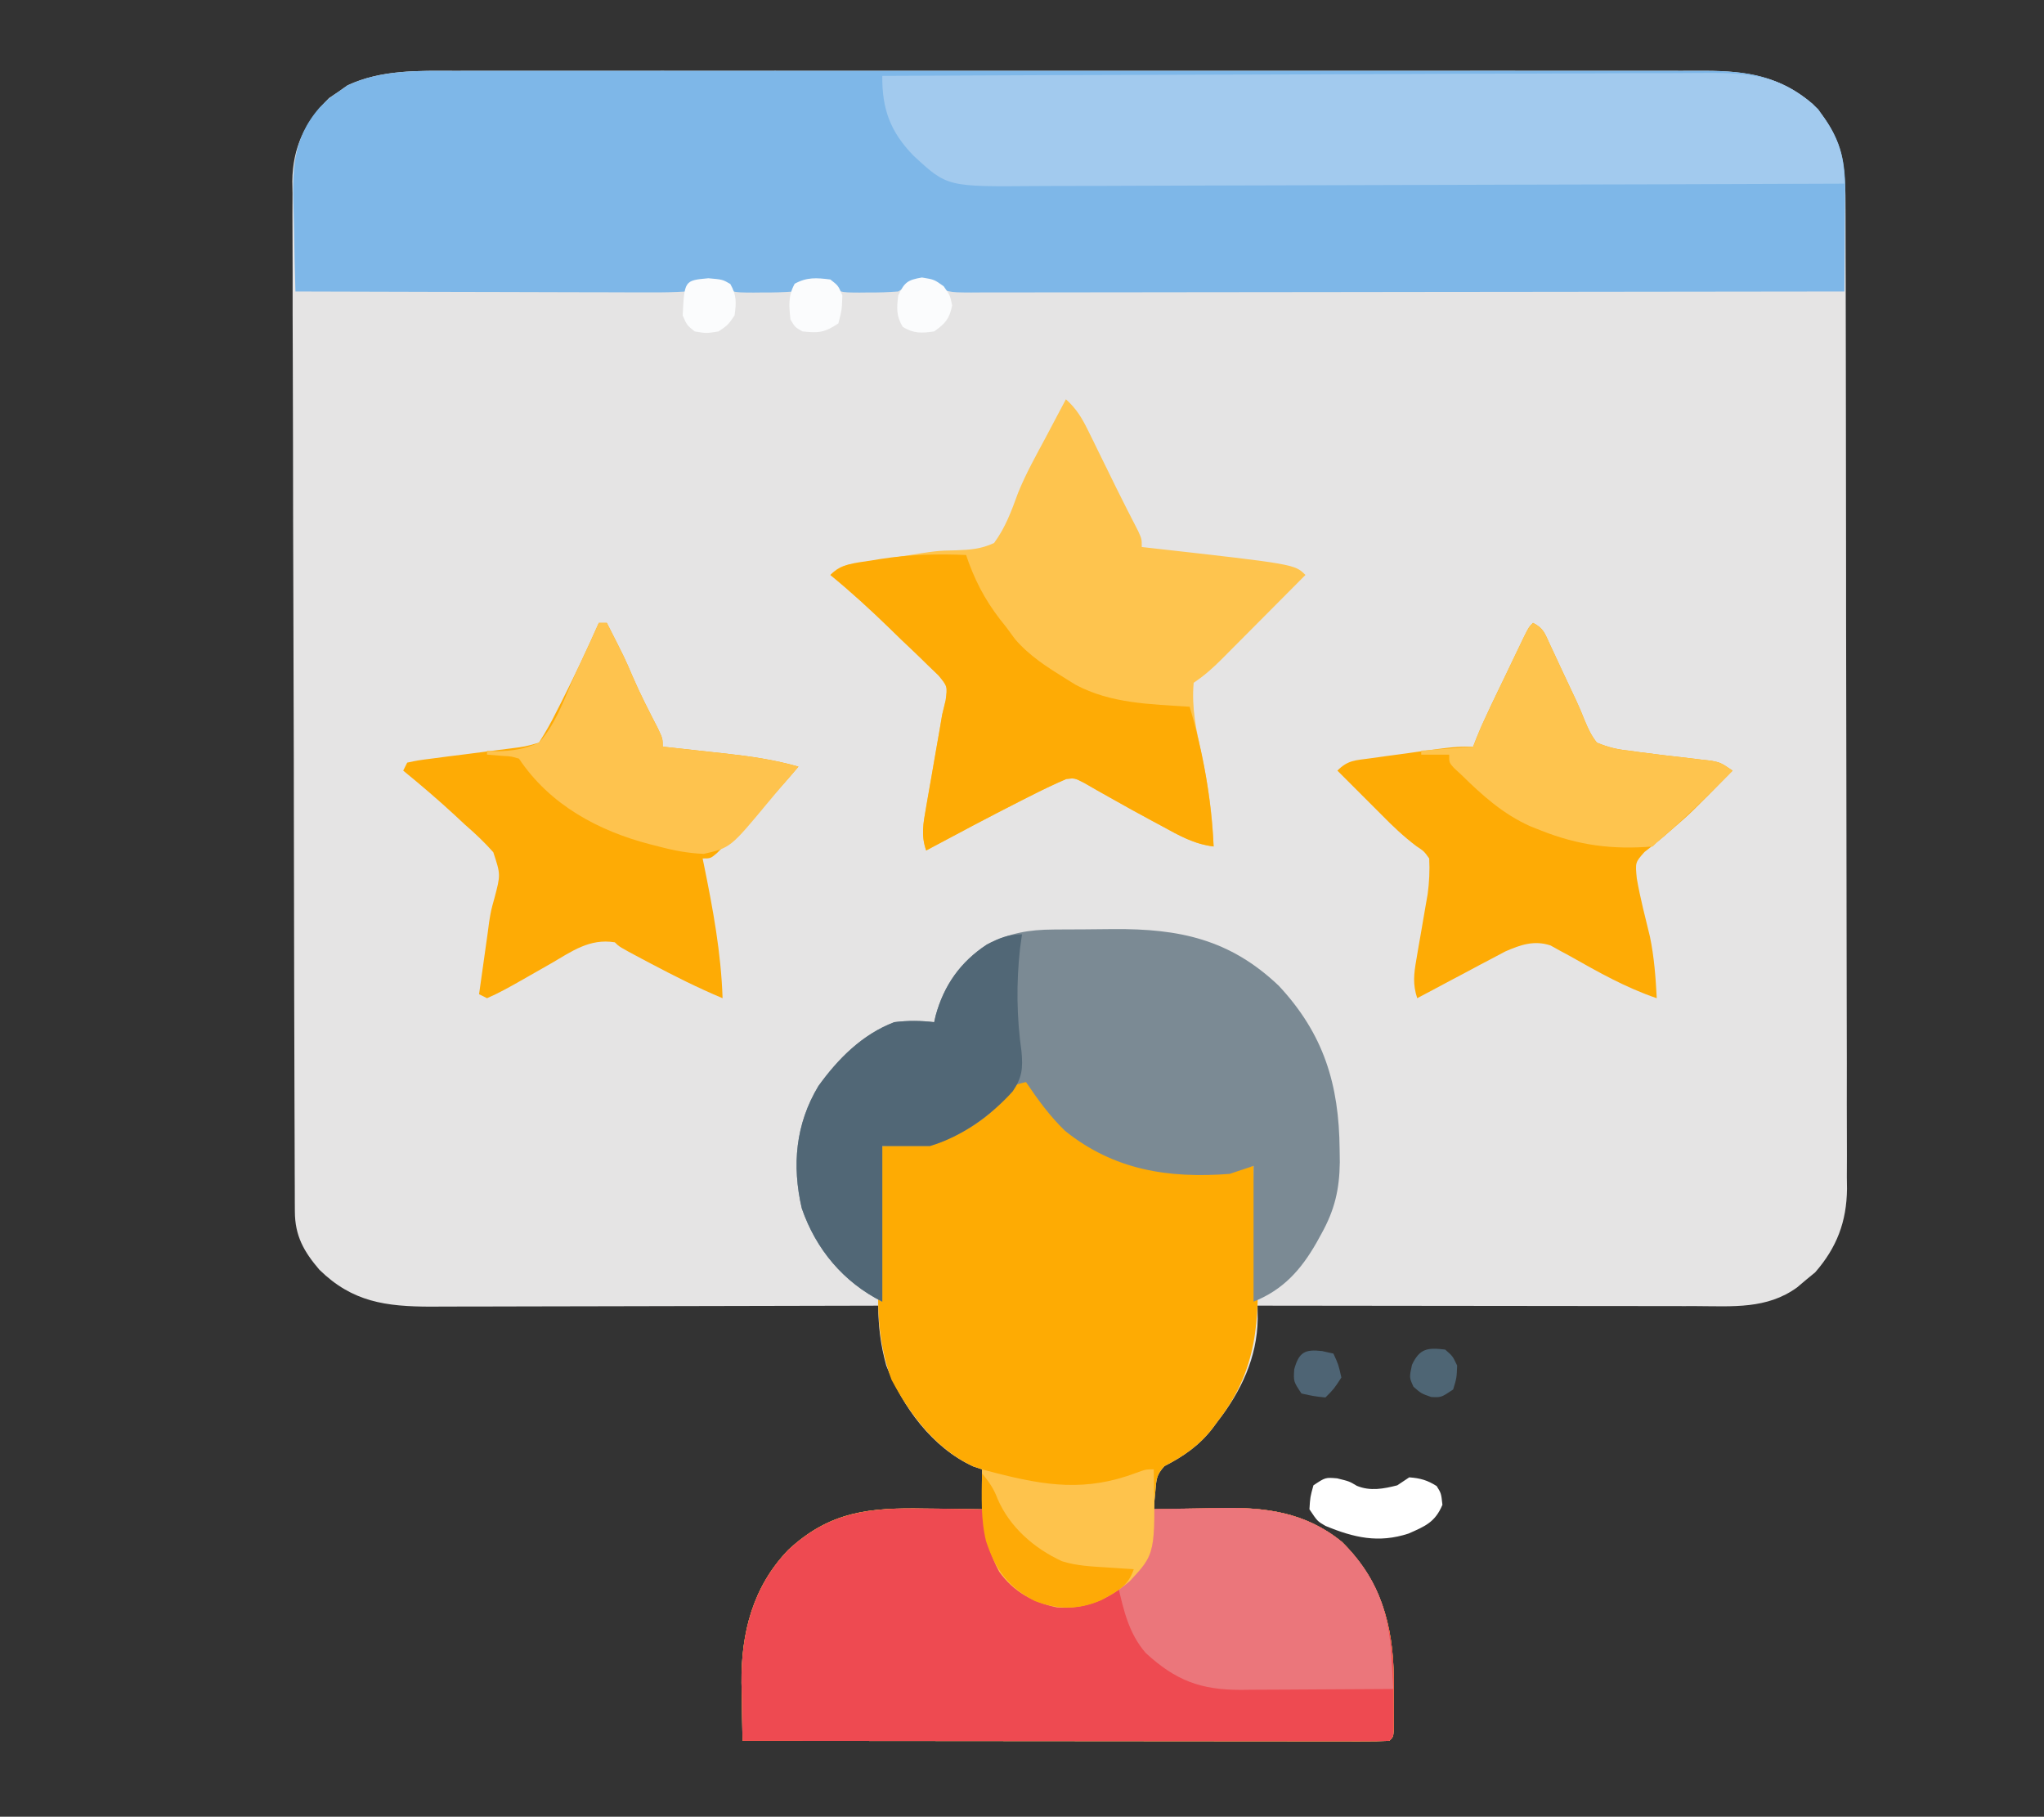 <svg xmlns="http://www.w3.org/2000/svg" width="512" height="455"><rect width="100%" height="100%" fill="#333333" stroke="none"/><path d="M0 0 C1.393 -0.002 2.786 -0.005 4.179 -0.009 C7.983 -0.018 11.788 -0.014 15.592 -0.007 C19.704 -0.003 23.815 -0.01 27.927 -0.015 C35.972 -0.024 44.018 -0.022 52.063 -0.017 C58.602 -0.012 65.141 -0.011 71.68 -0.014 C72.612 -0.014 73.543 -0.014 74.503 -0.015 C76.396 -0.015 78.289 -0.016 80.181 -0.017 C97.916 -0.022 115.65 -0.016 133.385 -0.005 C148.597 0.004 163.809 0.002 179.021 -0.007 C196.697 -0.017 214.372 -0.022 232.047 -0.016 C233.932 -0.015 235.817 -0.014 237.702 -0.014 C239.094 -0.013 239.094 -0.013 240.513 -0.013 C247.044 -0.011 253.575 -0.014 260.106 -0.019 C268.065 -0.024 276.025 -0.023 283.984 -0.012 C288.044 -0.007 292.103 -0.005 296.163 -0.011 C299.881 -0.017 303.599 -0.014 307.317 -0.003 C309.295 -0 311.273 -0.007 313.251 -0.014 C323.81 0.033 331.774 1.303 340.057 8.254 C347.138 15.833 348.356 22.909 348.332 33.007 C348.337 34.091 348.342 35.175 348.347 36.292 C348.362 39.926 348.363 43.56 348.364 47.194 C348.371 49.8 348.38 52.405 348.389 55.01 C348.412 62.089 348.42 69.168 348.425 76.246 C348.428 80.669 348.435 85.092 348.442 89.514 C348.461 101.768 348.478 114.021 348.481 126.275 C348.481 127.059 348.481 127.842 348.481 128.65 C348.482 130.238 348.482 131.827 348.482 133.415 C348.483 134.204 348.483 134.992 348.483 135.805 C348.483 136.989 348.483 136.989 348.484 138.197 C348.487 150.987 348.514 163.777 348.551 176.567 C348.59 189.71 348.609 202.852 348.609 215.994 C348.61 223.369 348.618 230.743 348.647 238.118 C348.674 245.055 348.676 251.992 348.66 258.93 C348.658 261.474 348.664 264.017 348.68 266.561 C348.701 270.039 348.69 273.515 348.672 276.993 C348.685 277.995 348.699 278.997 348.712 280.029 C348.615 288.228 346.156 294.701 340.741 300.91 C340 301.519 339.259 302.127 338.495 302.754 C337.751 303.383 337.007 304.012 336.241 304.66 C328.679 310.179 320.066 309.397 311.064 309.367 C309.277 309.368 309.277 309.368 307.455 309.368 C304.207 309.367 300.96 309.362 297.712 309.355 C294.312 309.349 290.911 309.349 287.511 309.347 C281.079 309.344 274.648 309.336 268.217 309.326 C260.891 309.315 253.566 309.309 246.241 309.304 C231.18 309.294 216.119 309.276 201.057 309.254 C201.078 310.887 201.078 310.887 201.099 312.553 C200.991 322.212 196.898 330.76 191.057 338.254 C190.633 338.829 190.209 339.404 189.772 339.996 C186.464 344.272 182.519 346.99 177.745 349.441 C175.652 351.69 175.723 352.854 175.452 355.867 C175.374 356.686 175.297 357.505 175.217 358.349 C175.164 358.978 175.112 359.606 175.057 360.254 C175.909 360.233 176.76 360.212 177.637 360.19 C180.848 360.122 184.059 360.072 187.271 360.034 C188.651 360.014 190.031 359.987 191.41 359.952 C202.966 359.667 213.013 360.933 222.21 368.43 C231.899 377.996 234.995 389.1 235.19 402.375 C235.193 404.147 235.19 405.919 235.182 407.691 C235.186 408.601 235.19 409.51 235.194 410.447 C235.192 411.742 235.192 411.742 235.19 413.063 C235.189 413.844 235.188 414.626 235.187 415.431 C235.057 417.254 235.057 417.254 234.057 418.254 C231.969 418.351 229.878 418.376 227.787 418.374 C227.125 418.375 226.462 418.376 225.78 418.377 C223.544 418.378 221.309 418.373 219.073 418.367 C217.477 418.367 215.88 418.367 214.284 418.368 C209.937 418.368 205.59 418.362 201.244 418.355 C196.706 418.349 192.168 418.349 187.63 418.347 C179.031 418.344 170.432 418.336 161.833 418.326 C152.046 418.315 142.259 418.309 132.472 418.304 C112.334 418.294 92.196 418.276 72.057 418.254 C71.969 414.483 71.917 410.713 71.87 406.941 C71.845 405.889 71.82 404.836 71.794 403.752 C71.678 391.218 74.631 379.657 83.495 370.441 C93.919 360.735 103.9 359.809 117.62 360.066 C119.024 360.082 120.429 360.095 121.833 360.107 C125.241 360.143 128.649 360.192 132.057 360.254 C132.057 356.954 132.057 353.654 132.057 350.254 C131.354 350.023 130.65 349.792 129.925 349.555 C119.533 344.84 112.121 334.57 108.057 324.254 C106.661 319.192 106.057 314.497 106.057 309.254 C105.136 309.257 105.136 309.257 104.196 309.26 C89.213 309.304 74.229 309.337 59.246 309.358 C52 309.368 44.755 309.382 37.509 309.405 C31.19 309.425 24.87 309.438 18.551 309.442 C15.209 309.445 11.866 309.452 8.523 309.465 C4.782 309.48 1.041 309.482 -2.7 309.481 C-3.795 309.488 -4.891 309.495 -6.02 309.503 C-17.317 309.473 -25.67 308.363 -33.943 300.254 C-37.853 295.69 -40.061 291.745 -40.082 285.68 C-40.091 284.265 -40.091 284.265 -40.1 282.82 C-40.101 281.782 -40.102 280.743 -40.103 279.672 C-40.108 278.57 -40.113 277.468 -40.119 276.332 C-40.134 272.62 -40.143 268.908 -40.151 265.195 C-40.158 263.217 -40.165 261.239 -40.173 259.261 C-40.206 250.605 -40.228 241.95 -40.246 233.294 C-40.251 231.04 -40.256 228.785 -40.261 226.531 C-40.292 212.529 -40.319 198.526 -40.336 184.524 C-40.339 181.28 -40.343 178.037 -40.348 174.793 C-40.349 173.987 -40.35 173.181 -40.351 172.35 C-40.368 159.298 -40.409 146.246 -40.46 133.194 C-40.511 119.789 -40.54 106.385 -40.548 92.981 C-40.552 85.456 -40.567 77.932 -40.607 70.408 C-40.642 63.998 -40.656 57.588 -40.643 51.178 C-40.637 47.91 -40.644 44.643 -40.671 41.374 C-40.699 37.824 -40.689 34.275 -40.671 30.725 C-40.688 29.701 -40.704 28.678 -40.722 27.624 C-40.61 19.084 -37.534 12.869 -31.521 6.816 C-30.752 6.301 -29.984 5.785 -29.193 5.254 C-28.435 4.718 -27.677 4.181 -26.896 3.629 C-18.428 -0.314 -9.158 -0.032 0 0 Z " fill="#E5E4E4" transform="translate(113.943,17.746)"></path><path d="M0 0 C1.393 -0.002 2.786 -0.005 4.179 -0.009 C7.983 -0.018 11.788 -0.014 15.592 -0.007 C19.704 -0.003 23.815 -0.01 27.927 -0.015 C35.972 -0.024 44.018 -0.022 52.063 -0.017 C58.602 -0.012 65.141 -0.011 71.68 -0.014 C72.612 -0.014 73.543 -0.014 74.503 -0.015 C76.396 -0.015 78.289 -0.016 80.181 -0.017 C97.916 -0.022 115.65 -0.016 133.385 -0.005 C148.597 0.004 163.809 0.002 179.021 -0.007 C196.697 -0.017 214.372 -0.022 232.047 -0.016 C233.932 -0.015 235.817 -0.014 237.702 -0.014 C239.094 -0.013 239.094 -0.013 240.513 -0.013 C247.044 -0.011 253.575 -0.014 260.106 -0.019 C268.065 -0.024 276.025 -0.023 283.984 -0.012 C288.044 -0.007 292.103 -0.005 296.163 -0.011 C299.881 -0.017 303.599 -0.014 307.317 -0.003 C309.295 -0 311.273 -0.007 313.251 -0.014 C323.81 0.033 331.774 1.303 340.057 8.254 C346.188 14.816 348.387 21.065 348.253 30.059 C348.249 31.145 348.249 31.145 348.244 32.253 C348.233 34.545 348.208 36.837 348.182 39.129 C348.172 40.691 348.163 42.254 348.155 43.816 C348.133 47.629 348.099 51.441 348.057 55.254 C319.445 55.3 290.832 55.335 262.22 55.356 C258.844 55.359 255.468 55.361 252.092 55.364 C251.084 55.365 251.084 55.365 250.055 55.365 C239.164 55.374 228.274 55.39 217.383 55.408 C206.213 55.427 195.042 55.438 183.872 55.442 C177.596 55.445 171.32 55.451 165.044 55.465 C159.142 55.479 153.239 55.483 147.337 55.48 C145.166 55.481 142.995 55.485 140.825 55.492 C137.87 55.502 134.915 55.5 131.96 55.494 C131.093 55.5 130.227 55.506 129.334 55.512 C123.4 55.482 123.4 55.482 120.057 53.254 C115.983 52.914 114.527 52.941 111.057 55.254 C108.491 55.449 106.058 55.533 103.495 55.504 C102.81 55.512 102.125 55.519 101.419 55.527 C96.311 55.507 96.311 55.507 94.057 53.254 C90.557 52.921 90.557 52.921 87.057 53.254 C86.067 54.244 86.067 54.244 85.057 55.254 C82.348 55.452 79.764 55.532 77.057 55.504 C75.951 55.516 75.951 55.516 74.823 55.527 C69.311 55.507 69.311 55.507 67.057 53.254 C63.557 52.921 63.557 52.921 60.057 53.254 C59.067 54.244 59.067 54.244 58.057 55.254 C54.953 55.442 51.939 55.506 48.834 55.481 C47.878 55.481 46.922 55.482 45.937 55.482 C42.766 55.481 39.595 55.465 36.425 55.449 C34.23 55.446 32.036 55.443 29.842 55.441 C24.058 55.433 18.275 55.413 12.491 55.391 C6.593 55.371 0.694 55.362 -5.204 55.352 C-16.784 55.33 -28.363 55.296 -39.943 55.254 C-40.092 50.31 -40.2 45.368 -40.272 40.422 C-40.302 38.744 -40.343 37.067 -40.395 35.389 C-40.701 25.315 -40.917 17.296 -33.943 9.254 C-31.521 6.816 -31.521 6.816 -29.193 5.254 C-28.435 4.718 -27.677 4.181 -26.896 3.629 C-18.428 -0.314 -9.158 -0.032 0 0 Z " fill="#7EB7E8" transform="translate(113.943,17.746)"></path><path d="M0 0 C3.691 1.23 4.406 2.592 6.688 5.688 C13.674 14.605 22.572 20.391 33.75 22.812 C35.164 22.915 36.582 22.97 38 23 C39.194 23.027 40.387 23.054 41.617 23.082 C47.532 23.16 53.162 23.034 59 22 C59.244 27.743 59.459 33.485 59.647 39.23 C59.715 41.179 59.791 43.127 59.875 45.075 C60.539 60.678 59.988 73.184 50 86 C49.576 86.575 49.152 87.15 48.715 87.742 C45.407 92.018 41.462 94.736 36.688 97.188 C34.594 99.436 34.666 100.6 34.395 103.613 C34.317 104.432 34.239 105.251 34.159 106.095 C34.107 106.724 34.054 107.352 34 108 C34.851 107.979 35.702 107.958 36.579 107.937 C39.791 107.868 43.001 107.818 46.213 107.78 C47.593 107.76 48.973 107.733 50.353 107.698 C61.908 107.413 71.956 108.679 81.152 116.176 C90.842 125.742 93.937 136.846 94.133 150.121 C94.135 151.893 94.133 153.665 94.125 155.438 C94.129 156.347 94.133 157.256 94.137 158.193 C94.135 159.488 94.135 159.488 94.133 160.809 C94.132 161.59 94.131 162.372 94.129 163.177 C94 165 94 165 93 166 C90.912 166.097 88.82 166.122 86.73 166.12 C86.067 166.121 85.405 166.122 84.722 166.123 C82.487 166.125 80.251 166.119 78.015 166.114 C76.419 166.113 74.823 166.113 73.227 166.114 C68.88 166.114 64.533 166.108 60.186 166.101 C55.648 166.095 51.111 166.095 46.573 166.093 C37.974 166.09 29.375 166.082 20.776 166.072 C10.989 166.061 1.202 166.055 -8.585 166.05 C-28.723 166.04 -48.862 166.022 -69 166 C-69.088 162.229 -69.141 158.459 -69.188 154.688 C-69.213 153.635 -69.238 152.582 -69.264 151.498 C-69.379 138.964 -66.426 127.403 -57.562 118.188 C-47.139 108.481 -37.158 107.555 -23.438 107.812 C-22.033 107.828 -20.629 107.841 -19.225 107.854 C-15.816 107.889 -12.408 107.938 -9 108 C-9 104.7 -9 101.4 -9 98 C-9.704 97.769 -10.408 97.539 -11.133 97.301 C-20.446 93.076 -27.048 84.318 -31.695 75.531 C-34.743 67.283 -35.286 59.017 -34.977 50.301 C-34.939 48.859 -34.939 48.859 -34.901 47.388 C-34.82 44.363 -34.723 41.338 -34.625 38.312 C-34.567 36.243 -34.509 34.173 -34.453 32.104 C-34.314 27.069 -34.161 22.034 -34 17 C-33.195 16.953 -32.389 16.906 -31.56 16.858 C-29.96 16.749 -29.96 16.749 -28.328 16.637 C-27.275 16.569 -26.222 16.502 -25.138 16.432 C-16.087 15.185 -7.396 8.905 -1.5 2.125 C-1.005 1.424 -0.51 0.723 0 0 Z " fill="#FEAB03" transform="translate(255,270)"></path><path d="M0 0 C1.452 0.015 2.905 0.029 4.357 0.041 C7.884 0.074 11.411 0.125 14.938 0.188 C15.064 0.937 15.19 1.686 15.32 2.458 C15.492 3.443 15.663 4.429 15.84 5.445 C16.007 6.421 16.175 7.397 16.347 8.403 C17.367 13.217 18.883 16.505 22.812 19.723 C28.6 23.433 34.179 24.516 40.938 23.188 C46.491 20.972 51.699 17.903 54.25 12.287 C55.057 9.824 55.305 7.534 55.527 4.953 C55.607 4.059 55.687 3.165 55.769 2.243 C55.825 1.565 55.88 0.886 55.938 0.188 C60.151 0.087 64.364 0.015 68.578 -0.032 C70.006 -0.052 71.435 -0.079 72.863 -0.114 C84.449 -0.391 94.776 0.77 104.09 8.363 C113.779 17.93 116.875 29.033 117.07 42.309 C117.073 44.081 117.07 45.853 117.062 47.625 C117.066 48.534 117.07 49.444 117.074 50.381 C117.072 51.675 117.072 51.675 117.07 52.996 C117.069 53.778 117.068 54.56 117.067 55.365 C116.938 57.188 116.938 57.188 115.938 58.188 C113.849 58.284 111.758 58.309 109.667 58.308 C108.674 58.309 108.674 58.309 107.66 58.31 C105.424 58.312 103.189 58.306 100.953 58.301 C99.357 58.301 97.761 58.301 96.164 58.301 C91.817 58.302 87.471 58.296 83.124 58.289 C78.586 58.283 74.048 58.282 69.51 58.281 C60.911 58.278 52.312 58.27 43.714 58.26 C33.926 58.248 24.139 58.243 14.352 58.238 C-5.786 58.227 -25.924 58.21 -46.062 58.188 C-46.151 54.417 -46.203 50.646 -46.25 46.875 C-46.275 45.822 -46.3 44.77 -46.326 43.686 C-46.442 31.152 -43.489 19.591 -34.625 10.375 C-24.052 0.53 -13.787 -0.25 0 0 Z " fill="#EE4A51" transform="translate(232.062,377.812)"></path><path d="M0 0 C0.789 -0.006 1.577 -0.011 2.39 -0.017 C4.063 -0.027 5.737 -0.033 7.41 -0.037 C9.932 -0.047 12.453 -0.078 14.975 -0.109 C31.4 -0.22 44.057 2.393 56.348 14.078 C67.632 26.168 71.457 38.812 71.598 55.078 C71.612 56.136 71.627 57.193 71.642 58.283 C71.553 65.123 70.356 70.227 67.035 76.203 C66.636 76.926 66.237 77.649 65.826 78.394 C61.906 85.265 57.425 90.247 50.035 93.203 C50.035 81.983 50.035 70.763 50.035 59.203 C48.055 59.863 46.075 60.523 44.035 61.203 C28.762 62.369 15.097 60.285 2.832 50.434 C-0.986 46.757 -4.011 42.59 -6.965 38.203 C-10.267 38.996 -10.267 38.996 -12.402 42.328 C-17.043 48 -24.063 51.902 -30.965 54.203 C-34.925 54.203 -38.885 54.203 -42.965 54.203 C-42.965 67.073 -42.965 79.943 -42.965 93.203 C-52.669 88.351 -59.595 80.09 -63.133 69.809 C-65.62 59.032 -64.683 48.728 -58.965 39.203 C-54.024 32.346 -47.979 26.268 -39.965 23.203 C-36.558 22.774 -33.372 22.812 -29.965 23.203 C-29.779 22.385 -29.779 22.385 -29.59 21.551 C-27.526 14.003 -23.409 8.074 -16.77 3.785 C-11.051 0.863 -6.313 0.035 0 0 Z " fill="#7B8A94" transform="translate(263.965,232.797)"></path><path d="M0 0 C28.772 -0.14 57.545 -0.246 86.317 -0.311 C99.677 -0.342 113.037 -0.384 126.397 -0.453 C138.043 -0.512 149.688 -0.551 161.334 -0.565 C167.499 -0.572 173.664 -0.591 179.829 -0.634 C185.636 -0.675 191.441 -0.688 197.248 -0.679 C199.375 -0.68 201.503 -0.692 203.631 -0.715 C216.171 -0.844 224.974 -0.755 234.438 8.344 C239 14.639 241.098 19.116 241 27 C212.358 27.117 183.716 27.205 155.074 27.259 C141.774 27.285 128.475 27.32 115.176 27.377 C103.583 27.427 91.99 27.459 80.397 27.47 C74.26 27.477 68.123 27.492 61.986 27.529 C56.206 27.563 50.426 27.573 44.646 27.566 C42.528 27.567 40.41 27.577 38.292 27.596 C16.273 27.786 16.273 27.786 7.891 20.054 C1.995 14.034 -0.074 8.3 0 0 Z " fill="#A2CAEE" transform="translate(221,19)"></path><path d="M0 0 C2.59 2.321 3.996 4.642 5.523 7.754 C6.22 9.161 6.22 9.161 6.93 10.596 C7.407 11.575 7.884 12.554 8.375 13.562 C8.844 14.514 9.313 15.466 9.797 16.447 C10.736 18.353 11.672 20.26 12.604 22.168 C14.397 25.806 16.246 29.415 18.104 33.019 C19 35 19 35 19 37 C20.079 37.121 20.079 37.121 21.18 37.244 C57.297 41.297 57.297 41.297 60 44 C56.498 47.527 52.992 51.051 49.484 54.571 C48.291 55.769 47.099 56.968 45.907 58.168 C44.195 59.893 42.478 61.615 40.762 63.336 C39.965 64.141 39.965 64.141 39.152 64.962 C36.857 67.256 34.711 69.193 32 71 C31.46 77.156 32.599 82.699 33.938 88.688 C35.599 96.487 36.709 104.015 37 112 C32.072 111.403 28.282 109.22 24 106.875 C22.882 106.276 22.882 106.276 21.741 105.665 C18.183 103.753 14.648 101.809 11.137 99.812 C9.429 98.853 9.429 98.853 7.688 97.875 C6.177 97.005 6.177 97.005 4.637 96.117 C2.184 94.85 2.184 94.85 0.094 95.102 C-3.06 96.455 -6.132 97.942 -9.188 99.5 C-9.877 99.848 -10.567 100.196 -11.277 100.555 C-19.242 104.594 -27.125 108.79 -35 113 C-36.339 109.221 -35.721 106.19 -35.039 102.293 C-34.929 101.649 -34.819 101.006 -34.706 100.343 C-34.353 98.289 -33.989 96.239 -33.625 94.188 C-33.27 92.147 -32.918 90.106 -32.566 88.065 C-32.244 86.204 -31.916 84.345 -31.588 82.485 C-31.394 81.335 -31.2 80.185 -31 79 C-30.712 77.813 -30.425 76.625 -30.128 75.402 C-29.662 71.903 -29.662 71.903 -31.903 69.173 C-32.833 68.278 -33.764 67.383 -34.723 66.461 C-35.22 65.972 -35.718 65.483 -36.231 64.98 C-37.824 63.425 -39.442 61.901 -41.062 60.375 C-42.126 59.343 -43.188 58.309 -44.248 57.273 C-49.013 52.649 -53.866 48.21 -59 44 C-56.529 41.529 -55.245 41.52 -51.828 41 C-50.252 40.756 -50.252 40.756 -48.644 40.507 C-47.524 40.339 -46.404 40.172 -45.25 40 C-44.116 39.815 -42.982 39.631 -41.813 39.441 C-32.291 37.918 -32.291 37.918 -27.477 37.824 C-23.875 37.687 -21.28 37.503 -18 36 C-15.133 32.11 -13.622 27.924 -11.982 23.435 C-10.045 18.633 -7.506 14.121 -5.062 9.562 C-4.095 7.731 -3.127 5.899 -2.16 4.066 C-1.441 2.711 -0.721 1.355 0 0 Z " fill="#FEC44E" transform="translate(267,100)"></path><path d="M0 0 C0.66 0 1.32 0 2 0 C6.536 8.911 6.536 8.911 8.438 13.375 C10.358 17.832 12.569 22.114 14.793 26.426 C16 29 16 29 16 31 C17.119 31.121 17.119 31.121 18.26 31.244 C21.674 31.615 25.087 31.995 28.5 32.375 C30.26 32.564 30.26 32.564 32.055 32.758 C38.196 33.448 44.053 34.307 50 36 C45.485 41.402 40.725 46.458 35.75 51.438 C35.031 52.169 34.311 52.901 33.57 53.654 C32.882 54.345 32.194 55.035 31.484 55.746 C30.863 56.372 30.241 56.998 29.601 57.642 C28 59 28 59 26 59 C26.174 59.844 26.174 59.844 26.351 60.706 C28.616 71.811 30.618 82.646 31 94 C24.824 91.417 18.913 88.442 13 85.312 C12.234 84.908 11.467 84.503 10.678 84.086 C5.131 81.131 5.131 81.131 4 80 C-2.302 78.98 -6.767 82.261 -12 85.312 C-13.75 86.309 -15.499 87.306 -17.25 88.301 C-18.07 88.768 -18.89 89.236 -19.734 89.717 C-22.452 91.256 -25.132 92.759 -28 94 C-28.66 93.67 -29.32 93.34 -30 93 C-29.544 89.75 -29.085 86.5 -28.625 83.25 C-28.499 82.349 -28.372 81.448 -28.242 80.52 C-28.113 79.611 -27.984 78.702 -27.852 77.766 C-27.729 76.827 -27.606 75.889 -27.479 74.922 C-27 72 -27 72 -26.153 68.951 C-24.588 63.045 -24.588 63.045 -26.432 57.447 C-28.647 54.935 -30.97 52.756 -33.5 50.562 C-34.726 49.419 -34.726 49.419 -35.977 48.252 C-40.192 44.352 -44.553 40.631 -49 37 C-48.67 36.34 -48.34 35.68 -48 35 C-45.288 34.422 -45.288 34.422 -41.699 33.965 C-40.412 33.795 -39.125 33.626 -37.799 33.451 C-36.428 33.28 -35.058 33.108 -33.688 32.938 C-31.024 32.596 -28.362 32.249 -25.699 31.902 C-24.512 31.753 -23.324 31.603 -22.1 31.449 C-18.479 30.989 -18.479 30.989 -15 30 C-13.354 27.427 -11.974 24.973 -10.625 22.25 C-10.236 21.49 -9.847 20.729 -9.446 19.946 C-6.114 13.383 -2.984 6.728 0 0 Z " fill="#FEAB05" transform="translate(150,156)"></path><path d="M0 0 C2.677 1.338 2.988 2.712 4.242 5.41 C4.882 6.772 4.882 6.772 5.535 8.162 C5.977 9.119 6.419 10.076 6.875 11.062 C8.174 13.844 9.475 16.624 10.796 19.395 C11.557 21.041 12.275 22.708 12.931 24.398 C13.795 26.497 14.599 28.214 16 30 C18.986 31.196 20.891 31.663 24 32 C24.908 32.126 25.817 32.253 26.752 32.383 C30.812 32.93 34.881 33.394 38.951 33.855 C39.943 33.975 40.935 34.095 41.957 34.219 C42.854 34.321 43.751 34.424 44.675 34.529 C47 35 47 35 50 37 C39.57 47.603 39.57 47.603 34.625 51.875 C34 52.422 33.375 52.968 32.73 53.531 C31.169 54.856 29.556 56.12 27.938 57.375 C25.604 59.993 25.604 59.993 26 64 C26.849 68.925 28.127 73.769 29.301 78.625 C30.356 83.717 30.729 88.814 31 94 C23.254 91.369 16.389 87.482 9.285 83.465 C8.428 83.002 7.571 82.539 6.688 82.062 C5.928 81.641 5.169 81.219 4.387 80.785 C0.289 79.437 -3.113 80.61 -6.976 82.307 C-7.992 82.846 -9.008 83.386 -10.055 83.941 C-11.163 84.525 -12.272 85.108 -13.414 85.709 C-15.127 86.626 -15.127 86.626 -16.875 87.562 C-18.04 88.178 -19.206 88.794 -20.406 89.428 C-23.275 90.944 -26.139 92.469 -29 94 C-30.158 90.524 -29.849 87.934 -29.223 84.352 C-29.039 83.264 -28.855 82.176 -28.666 81.055 C-28.467 79.923 -28.268 78.791 -28.062 77.625 C-27.674 75.389 -27.29 73.152 -26.91 70.914 C-26.736 69.924 -26.562 68.933 -26.383 67.913 C-25.985 64.888 -25.842 62.046 -26 59 C-27.295 57.196 -27.295 57.196 -29.188 55.938 C-32.41 53.516 -35.176 50.883 -38 48 C-38.964 47.034 -39.929 46.069 -40.895 45.105 C-43.596 42.404 -46.298 39.702 -49 37 C-46.342 34.342 -44.525 34.442 -40.82 33.93 C-39.582 33.756 -38.343 33.582 -37.066 33.402 C-35.766 33.228 -34.465 33.054 -33.125 32.875 C-31.832 32.693 -30.539 32.511 -29.207 32.324 C-19.619 31 -19.619 31 -15 31 C-14.727 30.297 -14.455 29.594 -14.174 28.87 C-12 23.556 -9.425 18.423 -6.938 13.25 C-6.383 12.089 -5.828 10.927 -5.256 9.73 C-4.462 8.077 -4.462 8.077 -3.652 6.391 C-3.168 5.38 -2.683 4.37 -2.183 3.329 C-1 1 -1 1 0 0 Z " fill="#FEAB05" transform="translate(384,156)"></path><path d="M0 0 C0.219 0.629 0.438 1.258 0.664 1.906 C2.969 8.127 5.789 12.905 10 18 C11.114 19.516 11.114 19.516 12.25 21.062 C15.816 25.242 20.363 28.132 25 31 C26.183 31.735 26.183 31.735 27.391 32.484 C36.261 37.226 46.152 37.354 56 38 C59.406 49.531 61.413 60.991 62 73 C57.072 72.403 53.282 70.22 49 67.875 C47.882 67.276 47.882 67.276 46.741 66.665 C43.183 64.753 39.648 62.809 36.137 60.812 C34.429 59.853 34.429 59.853 32.688 58.875 C31.177 58.005 31.177 58.005 29.637 57.117 C27.184 55.85 27.184 55.85 25.094 56.102 C21.94 57.455 18.868 58.942 15.812 60.5 C15.123 60.848 14.433 61.196 13.723 61.555 C5.758 65.594 -2.125 69.79 -10 74 C-11.339 70.221 -10.721 67.19 -10.039 63.293 C-9.929 62.649 -9.819 62.006 -9.706 61.343 C-9.353 59.289 -8.989 57.239 -8.625 55.188 C-8.27 53.147 -7.918 51.106 -7.566 49.065 C-7.244 47.204 -6.916 45.345 -6.588 43.485 C-6.394 42.335 -6.2 41.185 -6 40 C-5.712 38.813 -5.425 37.625 -5.128 36.402 C-4.662 32.903 -4.662 32.903 -6.903 30.173 C-7.833 29.278 -8.764 28.383 -9.723 27.461 C-10.22 26.972 -10.718 26.483 -11.231 25.98 C-12.824 24.425 -14.442 22.901 -16.062 21.375 C-17.126 20.343 -18.188 19.309 -19.248 18.273 C-24.013 13.649 -28.866 9.21 -34 5 C-31.088 2.088 -27.674 2.004 -23.75 1.375 C-22.95 1.243 -22.149 1.111 -21.325 0.975 C-14.17 -0.124 -7.239 -0.314 0 0 Z " fill="#FEAB05" transform="translate(242,139)"></path><path d="M0 0 C4.213 -0.1 8.426 -0.172 12.64 -0.22 C14.069 -0.24 15.497 -0.267 16.926 -0.302 C28.512 -0.578 38.838 0.583 48.152 8.176 C56.774 16.688 59.943 25.46 60.57 37.305 C60.634 38.416 60.634 38.416 60.699 39.551 C60.803 41.367 60.902 43.183 61 45 C54.577 45.051 48.154 45.086 41.731 45.11 C39.548 45.12 37.365 45.134 35.181 45.151 C32.036 45.175 28.891 45.187 25.746 45.195 C24.776 45.206 23.806 45.216 22.807 45.227 C12.719 45.228 6.514 42.887 -1 36 C-5.306 31.014 -6.524 25.285 -8 19 C-7.216 18.258 -6.433 17.515 -5.625 16.75 C-1.901 12.849 -0.797 10.096 -0.375 4.75 C-0.263 3.412 -0.263 3.412 -0.148 2.047 C-0.099 1.371 -0.05 0.696 0 0 Z " fill="#EB767B" transform="translate(288,378)"></path><path d="M0 0 C-0.165 1.196 -0.33 2.393 -0.5 3.625 C-1.447 12.241 -1.339 20.801 -0.125 29.375 C0.243 33.508 0.052 35.861 -2.312 39.312 C-7.712 45.34 -15.229 50.722 -23 53 C-26.96 53 -30.92 53 -35 53 C-35 65.87 -35 78.74 -35 92 C-44.705 87.148 -51.631 78.886 -55.168 68.605 C-57.655 57.829 -56.718 47.525 -51 38 C-46.059 31.143 -40.014 25.064 -32 22 C-28.593 21.571 -25.407 21.609 -22 22 C-21.814 21.182 -21.814 21.182 -21.625 20.348 C-19.551 12.763 -15.414 6.922 -8.805 2.547 C-5.773 0.958 -3.448 0 0 0 Z " fill="#516776" transform="translate(256,234)"></path><path d="M0 0 C2.677 1.338 2.988 2.712 4.242 5.41 C4.882 6.772 4.882 6.772 5.535 8.162 C5.977 9.119 6.419 10.076 6.875 11.062 C8.174 13.844 9.475 16.624 10.796 19.395 C11.557 21.041 12.275 22.708 12.931 24.398 C13.795 26.497 14.599 28.214 16 30 C18.986 31.196 20.891 31.663 24 32 C24.908 32.126 25.817 32.253 26.752 32.383 C30.812 32.93 34.881 33.394 38.951 33.855 C39.943 33.975 40.935 34.095 41.957 34.219 C42.854 34.321 43.751 34.424 44.675 34.529 C47 35 47 35 50 37 C43.857 43.245 37.679 49.321 31 55 C30.67 55.33 30.34 55.66 30 56 C19.921 56.822 11.451 55.751 2 52 C1.116 51.649 0.231 51.299 -0.68 50.938 C-7.541 47.86 -12.665 43.227 -18 38 C-18.884 37.184 -18.884 37.184 -19.785 36.352 C-21 35 -21 35 -21 33 C-23.31 33 -25.62 33 -28 33 C-28 32.67 -28 32.34 -28 32 C-21.565 31.505 -21.565 31.505 -15 31 C-14.34 29.35 -13.68 27.7 -13 26 C-11.029 21.726 -8.977 17.491 -6.938 13.25 C-6.383 12.089 -5.828 10.927 -5.256 9.73 C-4.462 8.077 -4.462 8.077 -3.652 6.391 C-3.168 5.38 -2.683 4.37 -2.183 3.329 C-1 1 -1 1 0 0 Z " fill="#FEC44E" transform="translate(384,156)"></path><path d="M0 0 C0.66 0 1.32 0 2 0 C6.536 8.911 6.536 8.911 8.438 13.375 C10.358 17.832 12.569 22.114 14.793 26.426 C16 29 16 29 16 31 C16.746 31.08 17.491 31.161 18.26 31.244 C21.674 31.615 25.087 31.995 28.5 32.375 C29.673 32.501 30.846 32.628 32.055 32.758 C38.196 33.448 44.053 34.307 50 36 C48.58 37.658 47.158 39.315 45.734 40.969 C44.622 42.271 43.521 43.583 42.434 44.906 C32.97 56.317 32.97 56.317 26.281 57.855 C22.298 57.676 18.85 57.033 15 56 C14.359 55.839 13.717 55.679 13.056 55.513 C-0.14 52.121 -12.312 45.532 -20 34 C-21.964 33.423 -21.964 33.423 -24.125 33.312 C-25.404 33.209 -26.683 33.106 -28 33 C-28 32.67 -28 32.34 -28 32 C-26.749 32.079 -26.749 32.079 -25.473 32.16 C-21.454 32.045 -18.7 31.625 -15 30 C-11.228 25.821 -9.135 20.38 -6.958 15.252 C-6.058 13.137 -5.105 11.06 -4.117 8.984 C-2.706 6.005 -1.336 3.013 0 0 Z " fill="#FEC34E" transform="translate(150,156)"></path><path d="M0 0 C1.088 0.289 2.176 0.578 3.297 0.875 C15.962 4.126 26.033 5.625 38.602 0.875 C41 0 41 0 43 0 C43.404 21.11 43.404 21.11 37 28 C31.45 32.68 26.056 35.047 18.742 34.57 C12.728 33.32 7.935 30.67 4.301 25.656 C-0.214 17.273 -0.172 9.309 0 0 Z " fill="#FEC34C" transform="translate(246,368)"></path><path d="M0 0 C1.693 2.078 2.938 3.832 3.871 6.359 C6.922 13.496 13.074 18.803 20 22 C23.686 23.176 27.405 23.313 31.25 23.562 C32.513 23.646 33.777 23.73 35.078 23.816 C36.524 23.907 36.524 23.907 38 24 C36.542 28.375 33.79 29.525 29.883 31.746 C24.146 34.241 19.099 34.139 13.258 31.992 C6.566 28.517 3.341 24.099 1 17 C-0.358 11.456 -0.118 5.675 0 0 Z " fill="#FEAA06" transform="translate(246,369)"></path><path d="M0 0 C3.062 0.75 3.062 0.75 4.938 1.875 C8.287 3.254 11.601 2.631 15.062 1.75 C16.052 1.09 17.043 0.43 18.062 -0.25 C20.829 -0.043 22.593 0.453 24.938 1.938 C26.062 3.75 26.062 3.75 26.375 6.625 C24.552 10.964 22.093 11.98 17.879 13.832 C10.361 16.282 4.25 14.873 -2.906 11.918 C-4.938 10.75 -4.938 10.75 -6.938 7.75 C-6.75 4.688 -6.75 4.688 -5.938 1.75 C-2.938 -0.25 -2.938 -0.25 0 0 Z " fill="#FFFFFF" transform="translate(334.938,370.25)"></path><path d="M0 0 C2 1.562 2 1.562 3 4 C2.875 7.625 2.875 7.625 2 11 C-1.469 13.313 -2.922 13.425 -7 13 C-8.875 11.938 -8.875 11.938 -10 10 C-10.365 6.591 -10.614 4.12 -8.938 1.062 C-5.845 -0.633 -3.445 -0.431 0 0 Z " fill="#FBFCFD" transform="translate(208,70)"></path><path d="M0 0 C3.562 0.312 3.562 0.312 5.5 1.438 C7.092 4.248 7.016 6.14 6.562 9.312 C4.938 11.688 4.938 11.688 2.562 13.312 C-0.5 13.812 -0.5 13.812 -3.438 13.312 C-5.375 11.75 -5.375 11.75 -6.438 9.312 C-5.984 0.544 -5.984 0.544 0 0 Z " fill="#FBFCFD" transform="translate(177.438,69.688)"></path><path d="M0 0 C3.062 0.5 3.062 0.5 5.438 2.188 C7.062 4.5 7.062 4.5 7.562 7 C6.888 10.37 5.854 11.517 3.062 13.5 C-0.139 13.957 -2.013 14.055 -4.812 12.375 C-6.473 9.607 -6.326 7.669 -5.938 4.5 C-4.376 1.203 -3.626 0.617 0 0 Z " fill="#FBFCFD" transform="translate(230.938,69.5)"></path><path d="M0 0 C1.875 1.625 1.875 1.625 3 4 C2.875 7.125 2.875 7.125 2 10 C-1 12 -1 12 -3.5 11.875 C-6 11 -6 11 -7.938 9.312 C-9 7 -9 7 -8.312 3.812 C-6.389 -0.31 -4.361 -0.532 0 0 Z " fill="#4E6574" transform="translate(362,338)"></path><path d="M0 0 C0.928 0.206 1.856 0.412 2.812 0.625 C4.062 3.312 4.062 3.312 4.812 6.625 C2.938 9.5 2.938 9.5 0.812 11.625 C-2.062 11.312 -2.062 11.312 -5.188 10.625 C-7.188 7.625 -7.188 7.625 -7 4.562 C-5.821 0.3 -4.353 -0.512 0 0 Z " fill="#4E6474" transform="translate(331.188,338.375)"></path></svg>